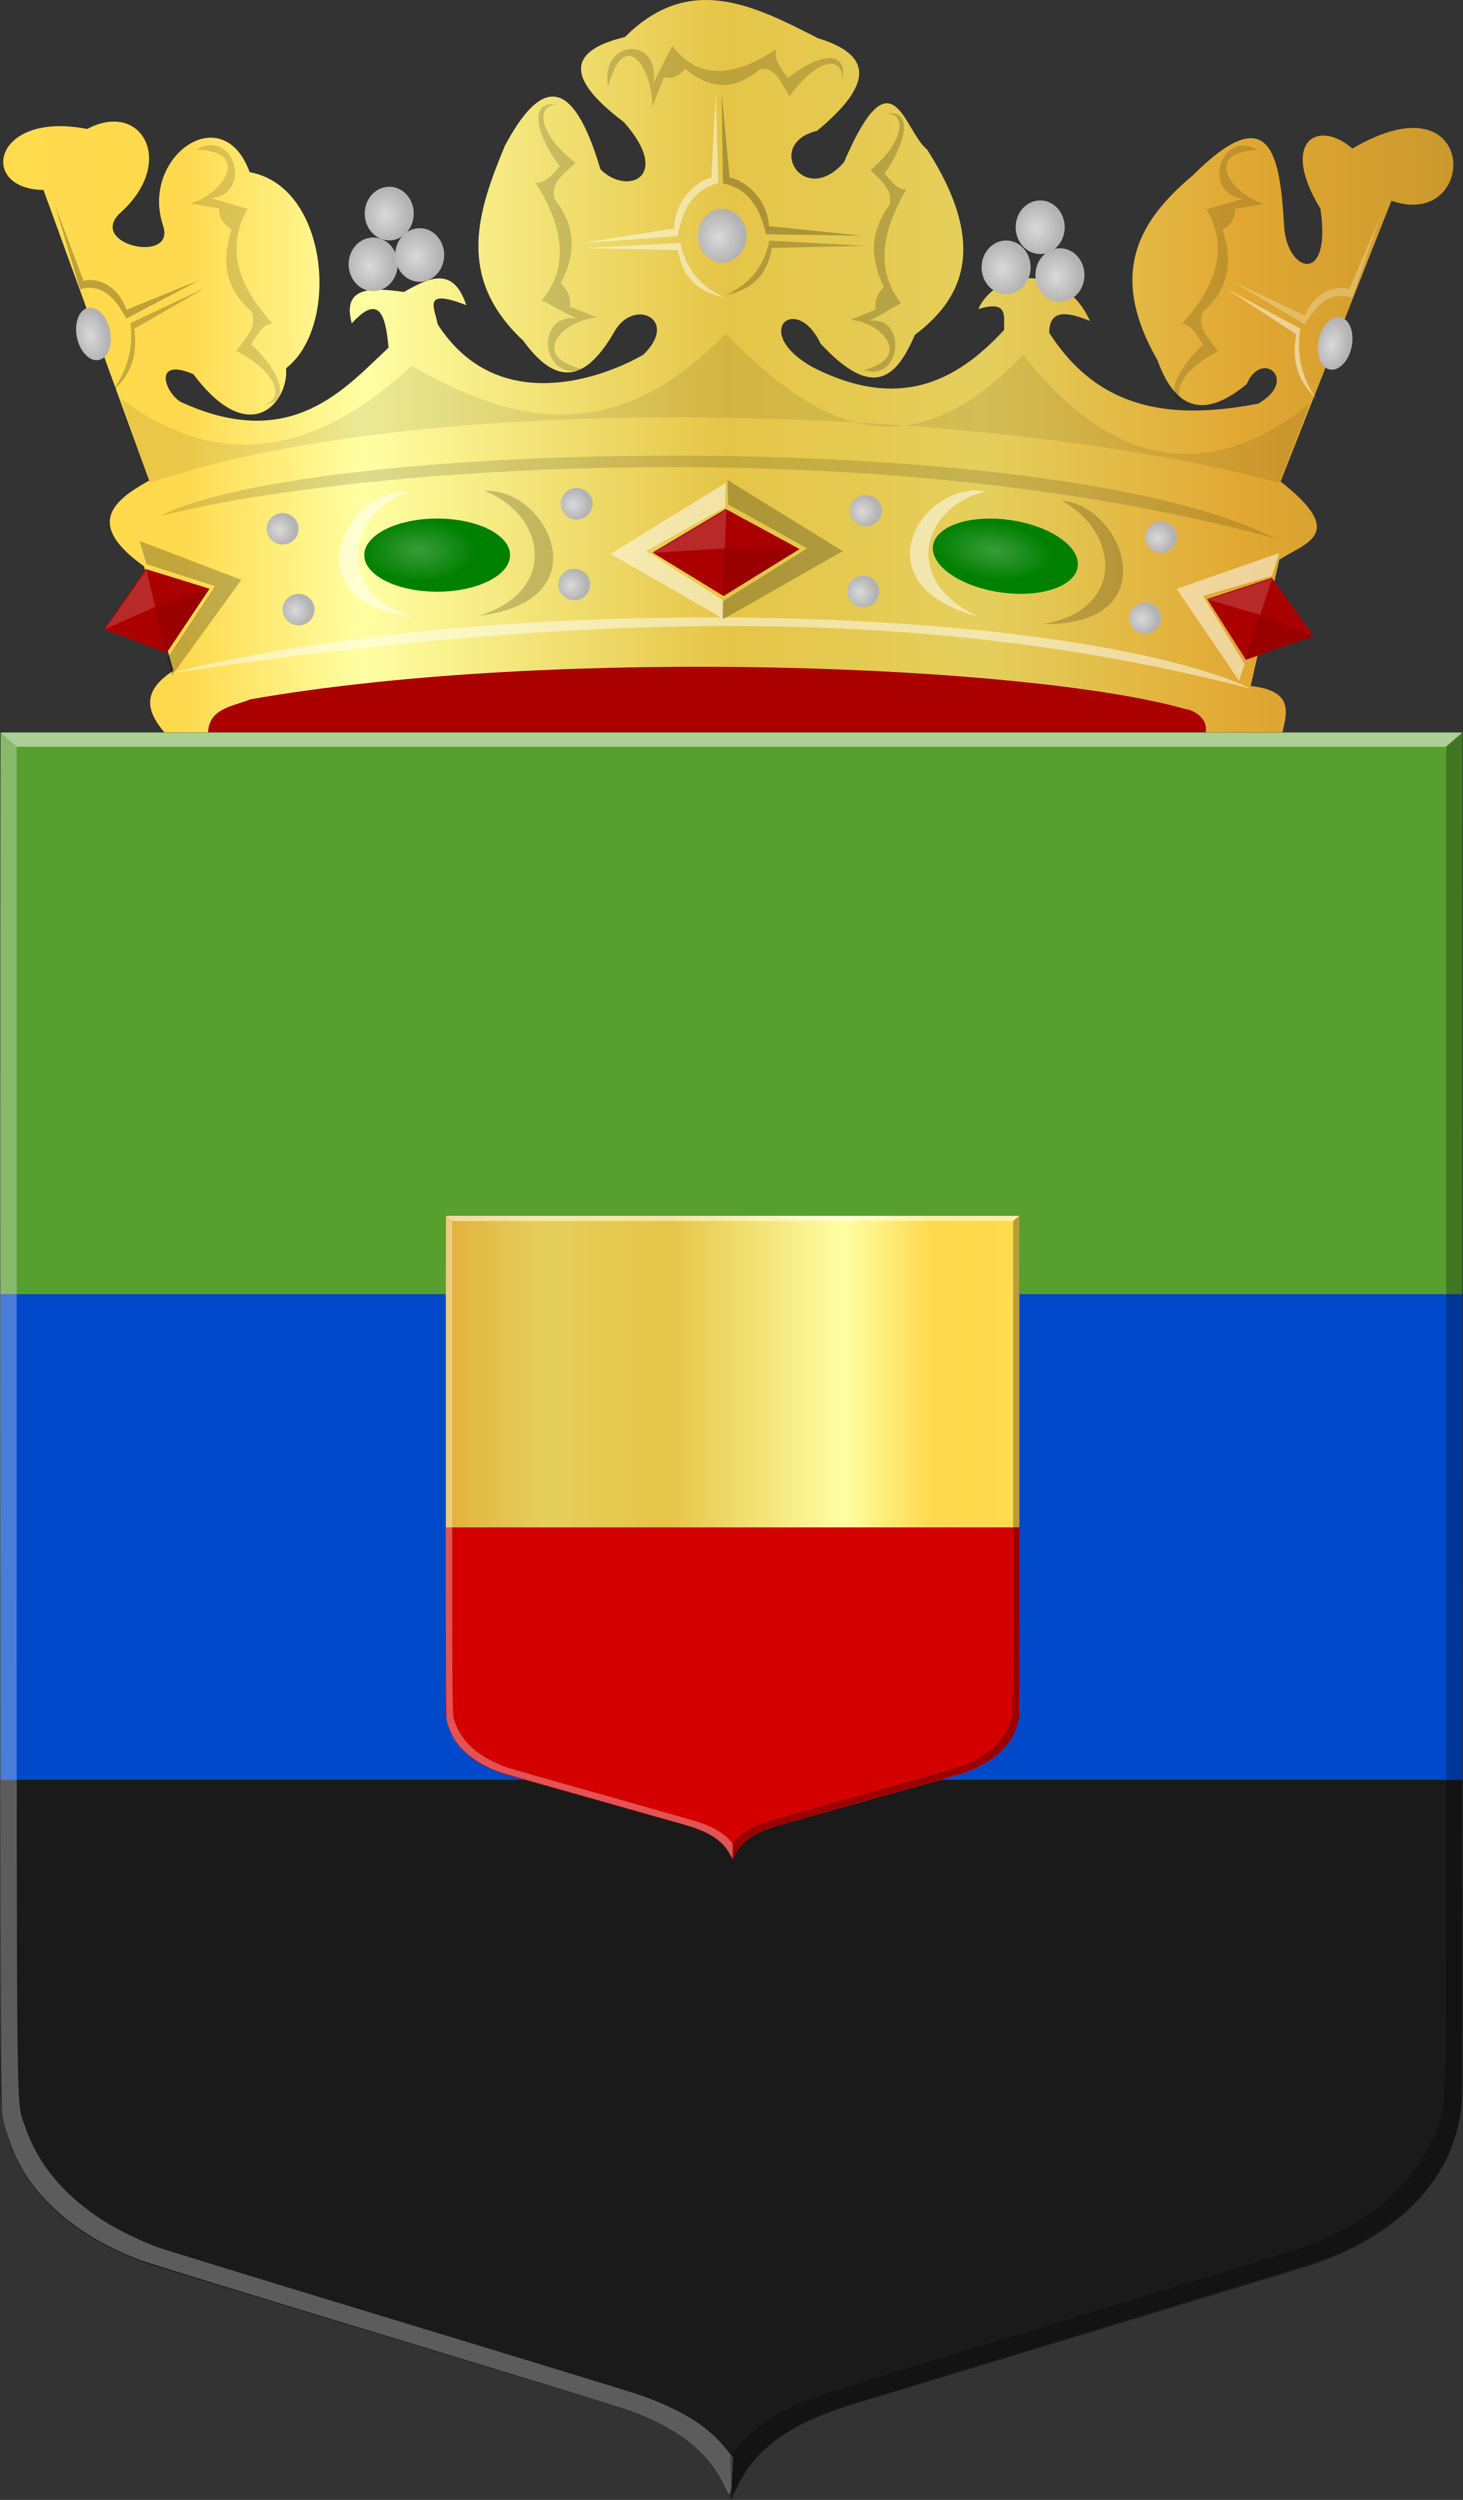 <?xml version="1.0" encoding="UTF-8" standalone="no"?>
<!-- Created with Inkscape (http://www.inkscape.org/) -->

<svg
   xmlns:dc="http://purl.org/dc/elements/1.1/"
   xmlns:cc="http://creativecommons.org/ns#"
   xmlns:rdf="http://www.w3.org/1999/02/22-rdf-syntax-ns#"
   xmlns:svg="http://www.w3.org/2000/svg"
   xmlns="http://www.w3.org/2000/svg"
   xmlns:xlink="http://www.w3.org/1999/xlink"
   xmlns:sodipodi="http://sodipodi.sourceforge.net/DTD/sodipodi-0.dtd"
   xmlns:inkscape="http://www.inkscape.org/namespaces/inkscape"
   width="436.923"
   height="746.413"
   id="svg6846"
   version="1.1"
   inkscape:version="0.48.4 r9939"
   sodipodi:docname="platte kroon.svg">
  <rect width="100%" height="100%" fill="#333333" stroke="none"/>
  <defs
     id="defs6848">
    <linearGradient
       inkscape:collect="always"
       id="linearGradient4961">
      <stop
         style="stop-color:#ffffff;stop-opacity:1;"
         offset="0"
         id="stop4963" />
      <stop
         style="stop-color:#ffffff;stop-opacity:0;"
         offset="1"
         id="stop4965" />
    </linearGradient>
    <linearGradient
       inkscape:collect="always"
       id="linearGradient4953">
      <stop
         style="stop-color:#ffffff;stop-opacity:1;"
         offset="0"
         id="stop4955" />
      <stop
         style="stop-color:#ffffff;stop-opacity:0;"
         offset="1"
         id="stop4957" />
    </linearGradient>
    <linearGradient
       inkscape:collect="always"
       id="linearGradient4945">
      <stop
         style="stop-color:#ffffff;stop-opacity:1;"
         offset="0"
         id="stop4947" />
      <stop
         style="stop-color:#ffffff;stop-opacity:0;"
         offset="1"
         id="stop4949" />
    </linearGradient>
    <linearGradient
       inkscape:collect="always"
       id="linearGradient4937">
      <stop
         style="stop-color:#ffffff;stop-opacity:1;"
         offset="0"
         id="stop4939" />
      <stop
         style="stop-color:#ffffff;stop-opacity:0;"
         offset="1"
         id="stop4941" />
    </linearGradient>
    <linearGradient
       inkscape:collect="always"
       id="linearGradient4929">
      <stop
         style="stop-color:#ffffff;stop-opacity:1;"
         offset="0"
         id="stop4931" />
      <stop
         style="stop-color:#ffffff;stop-opacity:0;"
         offset="1"
         id="stop4933" />
    </linearGradient>
    <linearGradient
       inkscape:collect="always"
       id="linearGradient4921">
      <stop
         style="stop-color:#ffffff;stop-opacity:1;"
         offset="0"
         id="stop4923" />
      <stop
         style="stop-color:#ffffff;stop-opacity:0;"
         offset="1"
         id="stop4925" />
    </linearGradient>
    <radialGradient
       inkscape:collect="always"
       xlink:href="#linearGradient23402-21-1-2-0-0-6-4-6"
       id="radialGradient23408-1-5-9-6-5-3-1-7"
       cx="-2521.012"
       cy="697.912"
       fx="-2521.012"
       fy="697.912"
       r="21.036"
       gradientTransform="matrix(1,0,0,0.441,-1.119,390.144)"
       gradientUnits="userSpaceOnUse" />
    <linearGradient
       inkscape:collect="always"
       id="linearGradient23402-21-1-2-0-0-6-4-6">
      <stop
         style="stop-color:#ffffff;stop-opacity:1;"
         offset="0"
         id="stop23404-0-8-8-2-3-4-9-4" />
      <stop
         style="stop-color:#ffffff;stop-opacity:0;"
         offset="1"
         id="stop23406-7-9-4-5-4-4-9-2" />
    </linearGradient>
    <radialGradient
       inkscape:collect="always"
       xlink:href="#linearGradient23402-2-2-7-7-1-9-3-9"
       id="radialGradient23408-3-6-2-1-0-1-0-1"
       cx="-2521.012"
       cy="697.912"
       fx="-2521.012"
       fy="697.912"
       r="21.036"
       gradientTransform="matrix(1,0,0,0.441,-1.203,390.009)"
       gradientUnits="userSpaceOnUse" />
    <linearGradient
       inkscape:collect="always"
       id="linearGradient23402-2-2-7-7-1-9-3-9">
      <stop
         style="stop-color:#ffffff;stop-opacity:1;"
         offset="0"
         id="stop23404-8-2-5-3-5-5-0-1" />
      <stop
         style="stop-color:#ffffff;stop-opacity:0;"
         offset="1"
         id="stop23406-3-5-8-0-3-5-3-6" />
    </linearGradient>
    <radialGradient
       inkscape:collect="always"
       xlink:href="#linearGradient22745-9-8-93-7-8-1-3-9-5-4-2"
       id="radialGradient22753-1-9-27-8-2-4-1-4-1-4-3"
       cx="-1439.846"
       cy="877.517"
       fx="-1439.846"
       fy="877.517"
       r="7.071"
       gradientTransform="matrix(1,0,0,0.963,-1.425,32.907)"
       gradientUnits="userSpaceOnUse" />
    <linearGradient
       inkscape:collect="always"
       id="linearGradient22745-9-8-93-7-8-1-3-9-5-4-2">
      <stop
         style="stop-color:#ffffff;stop-opacity:1;"
         offset="0"
         id="stop22747-0-8-63-6-0-0-3-0-2-1-6" />
      <stop
         style="stop-color:#ffffff;stop-opacity:0;"
         offset="1"
         id="stop22749-4-3-8-5-0-3-4-4-3-9-0" />
    </linearGradient>
    <radialGradient
       inkscape:collect="always"
       xlink:href="#linearGradient22745-9-8-7-2-8-4-1-9-4-5-4"
       id="radialGradient22753-1-9-15-1-6-3-8-4-2-5-5"
       cx="-1439.846"
       cy="877.517"
       fx="-1439.846"
       fy="877.517"
       r="7.071"
       gradientTransform="matrix(1,0,0,0.963,-1.425,32.907)"
       gradientUnits="userSpaceOnUse" />
    <linearGradient
       inkscape:collect="always"
       id="linearGradient22745-9-8-7-2-8-4-1-9-4-5-4">
      <stop
         style="stop-color:#ffffff;stop-opacity:1;"
         offset="0"
         id="stop22747-0-8-5-9-3-0-9-8-6-7-9" />
      <stop
         style="stop-color:#ffffff;stop-opacity:0;"
         offset="1"
         id="stop22749-4-3-79-5-0-6-8-5-6-4-6" />
    </linearGradient>
    <radialGradient
       inkscape:collect="always"
       xlink:href="#linearGradient22745-9-8-4-1-4-5-6-2-2-3-8"
       id="radialGradient22753-1-9-5-6-6-7-3-3-6-7-0"
       cx="-1439.846"
       cy="877.517"
       fx="-1439.846"
       fy="877.517"
       r="7.071"
       gradientTransform="matrix(1,0,0,0.963,-1.425,32.907)"
       gradientUnits="userSpaceOnUse" />
    <linearGradient
       inkscape:collect="always"
       id="linearGradient22745-9-8-4-1-4-5-6-2-2-3-8">
      <stop
         style="stop-color:#ffffff;stop-opacity:1;"
         offset="0"
         id="stop22747-0-8-3-5-3-5-2-3-9-4-2" />
      <stop
         style="stop-color:#ffffff;stop-opacity:0;"
         offset="1"
         id="stop22749-4-3-25-4-7-6-8-0-0-0-7" />
    </linearGradient>
    <radialGradient
       inkscape:collect="always"
       xlink:href="#linearGradient22745-9-8-5-3-5-9-9-7-9-8-0"
       id="radialGradient22753-1-9-2-1-0-0-3-1-4-8-4"
       cx="-1439.846"
       cy="877.517"
       fx="-1439.846"
       fy="877.517"
       r="7.071"
       gradientTransform="matrix(1,0,0,0.963,-1.425,32.907)"
       gradientUnits="userSpaceOnUse" />
    <linearGradient
       inkscape:collect="always"
       id="linearGradient22745-9-8-5-3-5-9-9-7-9-8-0">
      <stop
         style="stop-color:#ffffff;stop-opacity:1;"
         offset="0"
         id="stop22747-0-8-60-8-2-8-5-1-3-1-7" />
      <stop
         style="stop-color:#ffffff;stop-opacity:0;"
         offset="1"
         id="stop22749-4-3-72-5-0-3-1-9-1-5-6" />
    </linearGradient>
    <radialGradient
       inkscape:collect="always"
       xlink:href="#linearGradient22745-9-8-6-9-5-7-9-8-9-3-1"
       id="radialGradient22753-1-9-7-0-7-5-5-8-1-2-0"
       cx="-1439.846"
       cy="877.517"
       fx="-1439.846"
       fy="877.517"
       r="7.071"
       gradientTransform="matrix(1,0,0,0.963,-1.425,32.907)"
       gradientUnits="userSpaceOnUse" />
    <linearGradient
       inkscape:collect="always"
       id="linearGradient22745-9-8-6-9-5-7-9-8-9-3-1">
      <stop
         style="stop-color:#ffffff;stop-opacity:1;"
         offset="0"
         id="stop22747-0-8-17-2-6-9-8-3-9-2-2" />
      <stop
         style="stop-color:#ffffff;stop-opacity:0;"
         offset="1"
         id="stop22749-4-3-30-1-1-0-8-2-5-4-9" />
    </linearGradient>
    <radialGradient
       inkscape:collect="always"
       xlink:href="#linearGradient22745-9-8-9-3-1-8-5-3-5-6-8"
       id="radialGradient22753-1-9-3-3-8-4-3-9-5-6-3"
       cx="-1439.846"
       cy="877.517"
       fx="-1439.846"
       fy="877.517"
       r="7.071"
       gradientTransform="matrix(1,0,0,0.963,-1.425,32.907)"
       gradientUnits="userSpaceOnUse" />
    <linearGradient
       inkscape:collect="always"
       id="linearGradient22745-9-8-9-3-1-8-5-3-5-6-8">
      <stop
         style="stop-color:#ffffff;stop-opacity:1;"
         offset="0"
         id="stop22747-0-8-2-5-8-7-6-3-6-6-5" />
      <stop
         style="stop-color:#ffffff;stop-opacity:0;"
         offset="1"
         id="stop22749-4-3-7-2-5-4-9-2-0-2-1" />
    </linearGradient>
    <radialGradient
       inkscape:collect="always"
       xlink:href="#linearGradient22745-9-8-8-0-5-2-3-3-9-0-6"
       id="radialGradient22753-1-9-19-9-6-0-3-8-5-9-5"
       cx="-1439.846"
       cy="877.517"
       fx="-1439.846"
       fy="877.517"
       r="7.071"
       gradientTransform="matrix(1,0,0,0.963,-1.425,32.907)"
       gradientUnits="userSpaceOnUse" />
    <linearGradient
       inkscape:collect="always"
       id="linearGradient22745-9-8-8-0-5-2-3-3-9-0-6">
      <stop
         style="stop-color:#ffffff;stop-opacity:1;"
         offset="0"
         id="stop22747-0-8-1-4-9-3-3-4-4-4-6" />
      <stop
         style="stop-color:#ffffff;stop-opacity:0;"
         offset="1"
         id="stop22749-4-3-3-8-2-5-1-0-6-9-8" />
    </linearGradient>
    <radialGradient
       inkscape:collect="always"
       xlink:href="#linearGradient22745-9-8-3-7-5-1-7-0-4-1-9"
       id="radialGradient22753-1-9-1-5-6-4-9-2-3-3-8"
       cx="-1439.846"
       cy="877.517"
       fx="-1439.846"
       fy="877.517"
       r="7.071"
       gradientTransform="matrix(1,0,0,0.963,-1.425,32.907)"
       gradientUnits="userSpaceOnUse" />
    <linearGradient
       inkscape:collect="always"
       id="linearGradient22745-9-8-3-7-5-1-7-0-4-1-9">
      <stop
         style="stop-color:#ffffff;stop-opacity:1;"
         offset="0"
         id="stop22747-0-8-6-3-2-6-0-1-9-1-8" />
      <stop
         style="stop-color:#ffffff;stop-opacity:0;"
         offset="1"
         id="stop22749-4-3-2-3-3-6-9-2-0-9-7" />
    </linearGradient>
    <radialGradient
       inkscape:collect="always"
       xlink:href="#linearGradient22745-7-3-1-5-4-0-3-5-7"
       id="radialGradient22753-9-1-2-4-0-1-5-9-0"
       cx="-1439.846"
       cy="877.517"
       fx="-1439.846"
       fy="877.517"
       r="7.071"
       gradientTransform="matrix(1,0,0,0.963,1.305,33.166)"
       gradientUnits="userSpaceOnUse" />
    <linearGradient
       inkscape:collect="always"
       id="linearGradient22745-7-3-1-5-4-0-3-5-7">
      <stop
         style="stop-color:#ffffff;stop-opacity:1;"
         offset="0"
         id="stop22747-09-5-2-2-2-7-9-5-9" />
      <stop
         style="stop-color:#ffffff;stop-opacity:0;"
         offset="1"
         id="stop22749-3-6-2-9-1-6-1-5-1" />
    </linearGradient>
    <radialGradient
       inkscape:collect="always"
       xlink:href="#linearGradient22745-7-8-2-1-8-8-0-8"
       id="radialGradient22753-9-8-1-6-6-2-6-5"
       cx="-1439.846"
       cy="877.517"
       fx="-1439.846"
       fy="877.517"
       r="7.071"
       gradientTransform="matrix(1,0,0,0.963,-1.305,32.648)"
       gradientUnits="userSpaceOnUse" />
    <linearGradient
       inkscape:collect="always"
       id="linearGradient22745-7-8-2-1-8-8-0-8">
      <stop
         style="stop-color:#ffffff;stop-opacity:1;"
         offset="0"
         id="stop22747-09-8-4-1-0-8-5-6" />
      <stop
         style="stop-color:#ffffff;stop-opacity:0;"
         offset="1"
         id="stop22749-3-7-9-9-5-1-9-3" />
    </linearGradient>
    <radialGradient
       inkscape:collect="always"
       xlink:href="#linearGradient22745-9-0-3-4-8-6-6-4"
       id="radialGradient22753-1-4-9-4-8-8-4-9"
       cx="-1439.846"
       cy="877.517"
       fx="-1439.846"
       fy="877.517"
       r="7.071"
       gradientTransform="matrix(1,0,0,0.963,-0.929,32.907)"
       gradientUnits="userSpaceOnUse" />
    <linearGradient
       inkscape:collect="always"
       id="linearGradient22745-9-0-3-4-8-6-6-4">
      <stop
         style="stop-color:#ffffff;stop-opacity:1;"
         offset="0"
         id="stop22747-0-0-7-9-9-0-3-5" />
      <stop
         style="stop-color:#ffffff;stop-opacity:0;"
         offset="1"
         id="stop22749-4-5-6-0-5-2-4-3" />
    </linearGradient>
    <linearGradient
       inkscape:collect="always"
       xlink:href="#linearGradient4053-4-9-3-1-7-2-4-5-0-9-8-0-3-9-0-2-8"
       id="linearGradient22622-9-5-5-7-4-9-8"
       x1="-1495.291"
       y1="660.967"
       x2="-1076.81"
       y2="660.967"
       gradientUnits="userSpaceOnUse"
       gradientTransform="matrix(-1.035,0,0,1.177,-997.583,-558.694)" />
    <linearGradient
       id="linearGradient4053-4-9-3-1-7-2-4-5-0-9-8-0-3-9-0-2-8">
      <stop
         id="stop4055-9-5-8-3-0-0-0-1-9-5-7-1-2-0-5-3-1"
         offset="0"
         style="stop-color:#cc992d;stop-opacity:1;" />
      <stop
         id="stop4057-8-8-5-6-8-8-0-0-4-3-8-3-2-2-3-9-5"
         offset="0.143"
         style="stop-color:#e1a832;stop-opacity:1;" />
      <stop
         style="stop-color:#e5cf5c;stop-opacity:1;"
         offset="0.321"
         id="stop4059-2-9-9-4-1-7-5-3-4-0-9-2-20-2-9-4-8" />
      <stop
         id="stop4061-4-6-3-5-8-8-9-9-3-9-7-6-0-1-1-85-6"
         offset="0.5"
         style="stop-color:#e5c547;stop-opacity:1;" />
      <stop
         style="stop-color:#ffffa3;stop-opacity:1;"
         offset="0.75"
         id="stop4063-5-2-0-7-2-3-7-9-5-5-9-7-0-2-5-2-1-1" />
      <stop
         id="stop4065-2-5-2-2-0-3-5-8-8-5-1-5-3-4-8-32-2"
         offset="0.875"
         style="stop-color:#ffd94d;stop-opacity:1;" />
      <stop
         style="stop-color:#ffdb4e;stop-opacity:1;"
         offset="1"
         id="stop4067-9-7-5-0-3-0-3-9-4-1-6-7-1-4-8-8-4" />
    </linearGradient>
    <linearGradient
       y2="-5281.633"
       x2="-7256"
       y1="-5281.633"
       x1="-10821"
       gradientTransform="matrix(-0.012,0,0,0.013,70.19,528.342)"
       gradientUnits="userSpaceOnUse"
       id="linearGradient5167-0-6-8"
       xlink:href="#linearGradient4216-1-4-1"
       inkscape:collect="always" />
    <linearGradient
       id="linearGradient4216-1-4-1">
      <stop
         style="stop-color:#cc992d;stop-opacity:1;"
         offset="0"
         id="stop4218-6-6-5" />
      <stop
         style="stop-color:#e1a832;stop-opacity:1;"
         offset="0.143"
         id="stop4220-0-8-2" />
      <stop
         id="stop4222-9-9-3"
         offset="0.321"
         style="stop-color:#e5cf5c;stop-opacity:1;" />
      <stop
         style="stop-color:#e5c547;stop-opacity:1;"
         offset="0.5"
         id="stop4224-5-8-2" />
      <stop
         id="stop4226-8-3-4"
         offset="0.75"
         style="stop-color:#ffffa3;stop-opacity:1;" />
      <stop
         style="stop-color:#ffd94d;stop-opacity:1;"
         offset="0.875"
         id="stop4228-9-5-6" />
      <stop
         id="stop4230-0-5-6"
         offset="1"
         style="stop-color:#ffdb4e;stop-opacity:1;" />
    </linearGradient>
    <linearGradient
       y2="-5281.633"
       x2="-7256"
       y1="-5281.633"
       x1="-10821"
       gradientTransform="matrix(-0.012,0,0,0.013,70.19,438.159)"
       gradientUnits="userSpaceOnUse"
       id="linearGradient5167-1-6"
       xlink:href="#linearGradient4216-0-5-2"
       inkscape:collect="always" />
    <linearGradient
       id="linearGradient4216-0-5-2">
      <stop
         style="stop-color:#cc992d;stop-opacity:1;"
         offset="0"
         id="stop4218-5-5-9" />
      <stop
         style="stop-color:#e1a832;stop-opacity:1;"
         offset="0.143"
         id="stop4220-5-8-0" />
      <stop
         id="stop4222-2-4-4"
         offset="0.321"
         style="stop-color:#e5cf5c;stop-opacity:1;" />
      <stop
         style="stop-color:#e5c547;stop-opacity:1;"
         offset="0.5"
         id="stop4224-7-0-9" />
      <stop
         id="stop4226-6-5-3"
         offset="0.75"
         style="stop-color:#ffffa3;stop-opacity:1;" />
      <stop
         style="stop-color:#ffd94d;stop-opacity:1;"
         offset="0.875"
         id="stop4228-7-4-1" />
      <stop
         id="stop4230-8-7-1"
         offset="1"
         style="stop-color:#ffdb4e;stop-opacity:1;" />
    </linearGradient>
    <linearGradient
       y2="-2598.687"
       x2="886.716"
       y1="-2598.687"
       x1="-1390.784"
       gradientTransform="matrix(-0.176,0,0,0.186,-2034.526,-8586.648)"
       gradientUnits="userSpaceOnUse"
       id="linearGradient5591"
       xlink:href="#linearGradient4070-8-1-2-8-5-4-6-0-8-1-9"
       inkscape:collect="always" />
    <linearGradient
       id="linearGradient4070-8-1-2-8-5-4-6-0-8-1-9">
      <stop
         style="stop-color:#a3a3a3;stop-opacity:1;"
         offset="0"
         id="stop4072-1-4-9-8-8-0-4-6-2-4-5" />
      <stop
         style="stop-color:#b0b0b0;stop-opacity:1;"
         offset="0.143"
         id="stop4074-8-0-3-9-6-6-5-1-9-9-5" />
      <stop
         id="stop4076-6-7-8-8-3-7-2-38-1-9-5"
         offset="0.321"
         style="stop-color:#d1d1d1;stop-opacity:1;" />
      <stop
         style="stop-color:#bdbdbd;stop-opacity:1;"
         offset="0.5"
         id="stop4078-0-9-5-7-9-5-9-9-3-0-6" />
      <stop
         id="stop4080-2-5-1-0-4-5-1-3-5-3-0"
         offset="0.75"
         style="stop-color:#e5e5e5;stop-opacity:1;" />
      <stop
         style="stop-color:#cccccc;stop-opacity:1;"
         offset="0.875"
         id="stop4082-4-3-5-7-5-6-2-44-9-0-5" />
      <stop
         id="stop4084-9-8-6-9-3-0-4-60-8-3-9"
         offset="1"
         style="stop-color:#cccccc;stop-opacity:1;" />
    </linearGradient>
    <linearGradient
       y2="-2598.687"
       x2="886.716"
       y1="-2598.687"
       x1="-1390.784"
       gradientTransform="matrix(-0.176,0,0,0.186,290.966,1049.359)"
       gradientUnits="userSpaceOnUse"
       id="linearGradient6844"
       xlink:href="#linearGradient4070-8-1-2-8-5-4-6-0-8-1-9"
       inkscape:collect="always" />
    <radialGradient
       inkscape:collect="always"
       xlink:href="#linearGradient4921"
       id="radialGradient4927"
       cx="-1439.846"
       cy="877.517"
       fx="-1439.846"
       fy="877.517"
       r="7.071"
       gradientTransform="matrix(1,0,0,0.963,-0.929,32.907)"
       gradientUnits="userSpaceOnUse" />
    <radialGradient
       inkscape:collect="always"
       xlink:href="#linearGradient4929"
       id="radialGradient4935"
       cx="-1439.846"
       cy="877.517"
       fx="-1439.846"
       fy="877.517"
       r="7.071"
       gradientTransform="matrix(1,0,0,0.963,-0.929,32.907)"
       gradientUnits="userSpaceOnUse" />
    <radialGradient
       inkscape:collect="always"
       xlink:href="#linearGradient4937"
       id="radialGradient4943"
       cx="-1439.846"
       cy="877.517"
       fx="-1439.846"
       fy="877.517"
       r="7.071"
       gradientTransform="matrix(1,0,0,0.963,-0.929,32.907)"
       gradientUnits="userSpaceOnUse" />
    <radialGradient
       inkscape:collect="always"
       xlink:href="#linearGradient4945"
       id="radialGradient4951"
       cx="-1439.846"
       cy="877.517"
       fx="-1439.846"
       fy="877.517"
       r="7.071"
       gradientTransform="matrix(1,0,0,0.963,-0.929,32.907)"
       gradientUnits="userSpaceOnUse" />
    <radialGradient
       inkscape:collect="always"
       xlink:href="#linearGradient4953"
       id="radialGradient4959"
       cx="-1439.846"
       cy="877.517"
       fx="-1439.846"
       fy="877.517"
       r="7.071"
       gradientTransform="matrix(1,0,0,0.963,-0.929,32.907)"
       gradientUnits="userSpaceOnUse" />
    <radialGradient
       inkscape:collect="always"
       xlink:href="#linearGradient4961"
       id="radialGradient4967"
       cx="-1439.846"
       cy="877.517"
       fx="-1439.846"
       fy="877.517"
       r="7.071"
       gradientTransform="matrix(1,0,0,0.963,-0.929,32.907)"
       gradientUnits="userSpaceOnUse" />
    <linearGradient
       inkscape:collect="always"
       xlink:href="#linearGradient4216-0-5-2"
       id="linearGradient4975"
       x1="211.379"
       y1="519.189"
       x2="421.24"
       y2="519.189"
       gradientUnits="userSpaceOnUse" />
  </defs>
  <sodipodi:namedview
     id="base"
     pagecolor="#ffffff"
     bordercolor="#666666"
     borderopacity="1.0"
     inkscape:pageopacity="0.0"
     inkscape:pageshadow="2"
     inkscape:zoom="0.35"
     inkscape:cx="206.32999"
     inkscape:cy="222.6341"
     inkscape:document-units="px"
     inkscape:current-layer="layer1"
     showgrid="false"
     fit-margin-top="0"
     fit-margin-left="0"
     fit-margin-right="0"
     fit-margin-bottom="0"
     inkscape:window-width="1600"
     inkscape:window-height="837"
     inkscape:window-x="-8"
     inkscape:window-y="-8"
     inkscape:window-maximized="1" />
  <g
     inkscape:label="Laag 1"
     inkscape:groupmode="layer"
     id="layer1"
     transform="translate(-116.786,-109.661)">
    <path
       style="fill:#aa0000;stroke:none"
       d="m 174.012,328.457 310.464,0 c 33.329,-24.863 -330.259,-30.703 -310.464,0 z"
       id="path22472-1-6-1-1"
       inkscape:connector-curvature="0"
       sodipodi:nodetypes="ccc" />
    <path
       style="fill:url(#linearGradient22622-9-5-5-7-4-9-8);fill-opacity:1;stroke:none"
       d="m 129.771,166.368 31.564,86.781 c -11.25,6.207 -18.892,13.194 -1.552,25.593 l 8.796,31.182 c -9.775,6.178 -7.883,12.355 -2.587,18.533 l 12.936,0 c 0.217,-7.323 7.284,-7.83 12.678,-10.002 91.849,-16.035 233.294,-10.215 279.288,2.942 1.211,-0.024 6.892,2.13 5.95,7.06 l 22.897,0 c 1.512,-6.247 3.302,-12.589 -9.444,-13.973 l 8.538,-37.654 c 7.213,-4.977 20.967,-7.35 0.388,-23.387 l 33.116,-83.839 c 26.077,9.107 26.615,-38.106 -11.642,-15.591 -10.635,-9.089 -21.685,-1.832 -9.573,17.945 3.483,23.498 -10.388,18.962 -10.866,4.707 -1.258,-20.322 -3.88,-37.946 -27.166,-14.709 -15.737,13.232 -25.795,28.886 -10.608,55.304 5.602,15.554 14.706,17.016 26.648,7.06 4.388,-10.515 15.761,-1.173 3.363,5.883 -24.541,4.632 -47.013,2.824 -62.351,-21.18 -0.029,-7.143 5.42,-6.281 12.16,-3.53 -7.957,-17.508 -28.019,-15.37 -33.375,-3.53 9.287,-2.899 7.504,2.394 7.761,6.178 -14.418,15.658 -31.606,24.192 -57.177,11.178 -18.771,-10.525 -4.967,-22.468 2.329,-7.06 16.317,17.584 22.953,9.32 28.2,-2.647 15.637,-11.679 21.046,-28.147 3.622,-55.304 -6.971,-5.54 -10.278,-30.175 -24.837,3.824 -12.062,13.713 -23.926,-5.575 -8.02,-9.413 14.319,-11.915 18.924,-21.988 0.259,-27.652 -19.21,-9.85 -38.42,-19.61 -57.63,-0.356 -15.854,3.808 -18.953,11.387 -0.366,25.377 14.612,16.42 1.083,22.127 -6.952,14.145 -8.741,-29.566 -18.422,-25.99 -28.539,-7.073 -8.168,19.685 -14.771,39.328 5.488,58.243 10.977,15.149 19.534,10.485 27.076,-2.496 5.765,-10.582 19.703,-3.95 8.781,6.656 -12.392,7.124 -43.76,18.536 -61.468,-9.152 -0.531,-4.155 -5.179,-11.075 8.598,-5.616 -3.986,-11.987 -11.303,-8.062 -18.66,-3.952 -9.954,-1.448 -18.512,-1.558 -15.55,9.361 8.33,-9.161 10.135,-2.137 10.976,7.28 -12.822,11.856 -28.888,31.546 -62.173,16.133 -5.033,-3.306 -7.885,-13.275 3.881,-8.237 17.13,22.849 28.585,7.947 27.683,-1.765 16.237,-12.548 12.691,-54.361 -10.866,-58.54 -8.154,-22.334 -32.704,-4.349 -25.872,15.885 3.98,11.787 -23.009,5.662 -12.677,-3.824 16.706,-15.021 6.331,-33.627 -9.984,-24.967 -28.338,-5.531 -32.595,18.045 -13.042,18.201 z"
       id="path22474-1-0-8-6"
       inkscape:connector-curvature="0"
       sodipodi:nodetypes="ccccccccccccccccccccccccccccccccccccccccccccccccsccc" />
    <path
       style="fill:#000000;fill-opacity:0.085;stroke:none"
       d="m 152.692,228.46 c 29.539,22.421 58.517,16.799 87.081,-9.569 29.711,16.999 60.092,25.044 93.666,-9.569 25.995,26.096 53.283,43.666 88.91,6.241 14.92,18.903 44.537,47.517 85.617,14.561 l -9.147,23.713 c -84.077,-22.902 -251.882,-29.15 -337.346,0 z"
       id="path22476-2-7-6-4"
       inkscape:connector-curvature="0"
       sodipodi:nodetypes="cccccccc" />
    <path
       style="fill:#000000;fill-opacity:0.137;stroke:none"
       d="m 164.401,263.822 c 45.729,-23.407 267.176,-27.083 333.322,6.656 -121.315,-33.349 -277.27,-21.186 -333.322,-6.656 z"
       id="path22478-3-2-0-6"
       inkscape:connector-curvature="0"
       sodipodi:nodetypes="ccc" />
    <path
       style="fill:#ffffff;fill-opacity:0.495;stroke:none"
       d="m 166.962,310.832 c 156.614,-23.869 249.54,-14.514 323.809,4.576 -52.881,-24.44 -219.594,-30.577 -323.809,-4.576 z"
       id="path22480-3-0-2-7"
       inkscape:connector-curvature="0"
       sodipodi:nodetypes="ccc" />
    <path
       style="fill:#ffffff;fill-opacity:0.495;stroke:none"
       d="m 330.538,137.245 -1.294,25.593 c -1.165,-0.456 -10.802,4.238 -11.125,15.003 l -27.683,4.412 28.718,-2.059 c 1.371,-7.837 4.603,-13.91 12.16,-15.885 z"
       id="path22482-9-9-4-7"
       inkscape:connector-curvature="0"
       sodipodi:nodetypes="ccccccc" />
    <path
       style="opacity:0.528;fill:#000000;fill-opacity:0.495;stroke:none"
       d="m 332.295,137.354 2.41,25.488 c 1.144,-0.521 10.974,3.623 11.767,14.356 l 27.842,2.843 -28.772,-0.434 c -1.712,-7.75 -5.205,-13.633 -12.839,-15.179 z"
       id="path22482-1-7-5-9-9"
       inkscape:connector-curvature="0"
       sodipodi:nodetypes="ccccccc" />
    <path
       style="fill:#ffffff;fill-opacity:0.495;stroke:none"
       d="m 291.363,183.738 28.63,-1.56 c 1.763,8.745 6.793,13.385 13.172,16.329 -6.513,-1.511 -12.217,-4.401 -13.903,-14.145 z"
       id="path22502-23-4-0-6"
       inkscape:connector-curvature="0"
       sodipodi:nodetypes="ccccc" />
    <path
       style="fill:#000000;fill-opacity:0.226;stroke:none"
       d="m 375.196,183.061 -28.63,-1.56 c -1.763,8.745 -6.793,13.385 -13.172,16.329 6.513,-1.511 12.217,-4.401 13.903,-14.145 z"
       id="path22502-2-3-3-2-4"
       inkscape:connector-curvature="0"
       sodipodi:nodetypes="ccccc" />
    <path
       style="fill:#000000;fill-opacity:0.165;stroke:none"
       d="m 283.321,140.922 c -6.444,-0.22 -6.207,8.351 5.304,17.356 -2.884,3.092 -7.296,5.315 -6.339,10.59 7.17,9.156 6.098,17.461 1.94,25.446 2.049,1.827 3.136,4.056 2.716,6.913 l 8.279,3.236 c -10.183,0.645 -20.868,11.57 -4.269,15.444 -12.561,4.101 -14.644,-16.735 -2.07,-15.15 l -10.349,-5.442 c 7.54,-8.883 7.548,-20.388 -1.811,-35.154 2.637,0.403 4.945,-2.187 7.244,-4.854 -6.153,-7.931 -10.35,-19.897 -0.647,-18.386 z"
       id="path22522-0-2-2-1"
       inkscape:connector-curvature="0"
       sodipodi:nodetypes="cccccccccccc" />
    <path
       style="fill:#000000;fill-opacity:0.198;stroke:none"
       d="m 381.565,143.622 c 5.807,-0.213 5.593,8.09 -4.779,16.812 2.599,2.995 6.574,5.148 5.712,10.258 -6.462,8.869 -5.495,16.913 -1.748,24.648 -1.847,1.77 -2.826,3.929 -2.448,6.697 l -7.46,3.134 c 9.176,0.625 18.805,11.207 3.847,14.96 11.319,3.973 13.196,-16.21 1.865,-14.675 l 9.325,-5.272 c -6.794,-8.605 -6.801,-19.749 1.632,-34.052 -2.377,0.391 -4.456,-2.119 -6.528,-4.702 5.544,-7.682 9.327,-19.273 0.583,-17.809 z"
       id="path22522-4-4-5-1-9"
       inkscape:connector-curvature="0"
       sodipodi:nodetypes="cccccccccccc" />
    <path
       style="fill:#000000;fill-opacity:0.179;stroke:none"
       d="m 368.266,133.9 c 0.762,-7.279 -6.768,-7.767 -15.673,4.475 -2.454,-3.539 -4.012,-8.732 -8.718,-8.114 -8.655,7.313 -15.835,5.365 -22.463,-0.049 -1.782,2.16 -3.83,3.194 -6.296,2.466 l -3.566,9.091 c 0.334,-11.59 -8.293,-24.656 -13.153,-6.198 -2.484,-14.589 15.954,-15.108 13.455,-1.007 l 5.681,-11.24 c 7.117,9.323 17.195,10.348 30.956,1.052 -0.586,2.951 1.48,5.794 3.612,8.633 7.491,-6.268 18.344,-9.966 16.164,0.89 z"
       id="path22522-9-8-6-5-2"
       inkscape:connector-curvature="0"
       sodipodi:nodetypes="cccccccccccc" />
    <path
       style="fill:#000000;fill-opacity:0.146;stroke:none"
       d="m 195.374,230.45 c 6.372,-1.114 4.771,-9.494 -7.986,-15.974 2.343,-3.635 6.327,-6.732 4.543,-11.722 -8.513,-7.525 -8.784,-15.912 -5.97,-24.623 -2.307,-1.374 -3.732,-3.341 -3.775,-6.238 l -8.658,-1.474 c 9.911,-2.735 18.675,-15.684 1.733,-16.068 11.697,-6.625 17.072,13.435 4.453,14.471 l 11.046,3.216 c -5.997,10.291 -4.168,21.607 7.392,34.196 -2.658,0.147 -4.514,3.171 -6.349,6.268 7.316,6.529 13.354,17.43 3.571,17.947 z"
       id="path22522-93-4-0-4-6"
       inkscape:connector-curvature="0"
       sodipodi:nodetypes="cccccccccccc" />
    <path
       style="fill:#000000;fill-opacity:0.146;stroke:none"
       d="m 472.518,230.569 c -6.372,-1.114 -4.771,-9.493 7.986,-15.973 -2.342,-3.636 -6.327,-6.732 -4.543,-11.723 8.513,-7.524 8.783,-15.912 5.97,-24.623 2.307,-1.374 3.732,-3.342 3.775,-6.238 l 8.658,-1.474 c -9.911,-2.735 -18.675,-15.684 -1.733,-16.068 -11.698,-6.625 -17.072,13.435 -4.453,14.471 l -11.046,3.216 c 5.997,10.292 4.168,21.607 -7.392,34.196 2.658,0.147 4.513,3.171 6.349,6.268 -7.316,6.529 -13.354,17.43 -3.571,17.947 z"
       id="path22522-93-7-3-8-4-3"
       inkscape:connector-curvature="0"
       sodipodi:nodetypes="cccccccccccc" />
    <path
       style="opacity:0.528;fill:#000000;fill-opacity:0.495;stroke:none"
       d="m 133.238,170.98 8.562,22.714 c 0.735,-0.961 9.321,-1.198 12.758,8.459 l 21.974,-8.947 -22.048,11.576 c -3.349,-6.499 -7.565,-10.518 -13.792,-8.778 z"
       id="path22482-1-6-9-8-4-1"
       inkscape:connector-curvature="0"
       sodipodi:nodetypes="ccccccc" />
    <path
       style="fill:#000000;fill-opacity:0.226;stroke:none"
       d="m 178.001,195.649 -22.236,10.47 c 0.963,8.871 -1.647,15.284 -5.733,20.679 4.566,-4.118 8.152,-9.183 6.867,-18.952 z"
       id="path22502-2-5-2-1-2-5"
       inkscape:connector-curvature="0"
       sodipodi:nodetypes="ccccc" />
    <path
       style="opacity:0.528;fill:#ffffff;fill-opacity:0.491;stroke:none"
       d="m 529.18,173.998 -9.559,22.194 c -0.691,-1.002 -9.256,-1.732 -13.117,7.716 l -21.549,-10.197 21.506,12.827 c 3.633,-6.299 8.022,-10.071 14.164,-7.976 z"
       id="path22482-1-6-8-4-5-5-9"
       inkscape:connector-curvature="0"
       sodipodi:nodetypes="ccccccc" />
    <path
       style="fill:#ffffff;fill-opacity:0.491;stroke:none"
       d="m 483.379,196.066 21.743,11.732 c -1.355,8.805 0.966,15.358 4.808,20.982 -4.378,-4.375 -7.734,-9.639 -6.017,-19.321 z"
       id="path22502-2-5-7-9-7-0-7"
       inkscape:connector-curvature="0"
       sodipodi:nodetypes="ccccc" />
    <path
       style="fill:#ffffff;fill-opacity:0.5;stroke:none"
       d="m 333.531,253.837 -34.393,21.217 33.478,19.241 0.275,-5.304 -23.142,-14.769 23.6,-13.104 z"
       id="path22624-6-0-5-4-0"
       inkscape:connector-curvature="0"
       sodipodi:nodetypes="ccccccc" />
    <path
       style="fill:#000000;fill-opacity:0.241;stroke:none"
       d="m 334.08,253.005 34.393,21.217 -35.857,20.385 0,-5.408 25.246,-15.809 -23.6,-13.105 z"
       id="path22624-1-5-5-7-2-2"
       inkscape:connector-curvature="0" />
    <path
       style="fill:#aa0000;stroke:none"
       d="m 311.67,274.638 21.862,-13.001 22.044,11.961 -22.685,14.041 z"
       id="path22644-0-7-9-1-6"
       inkscape:connector-curvature="0" />
    <path
       style="fill:#000000;fill-opacity:0.102;stroke:none"
       d="m 332.8,287.431 0.183,-14.145 22.41,0.416 z"
       id="path22646-1-4-2-2-1"
       inkscape:connector-curvature="0" />
    <path
       style="fill:#ffffff;fill-opacity:0.162;stroke:none"
       d="m 311.761,274.742 c 0.457,0 21.953,-12.897 21.953,-12.897 l -0.458,11.545 z"
       id="path22648-3-7-3-7-7"
       inkscape:connector-curvature="0" />
    <path
       style="fill:#000000;fill-opacity:0.241;stroke:none"
       d="m 158.501,271.178 30.37,11.606 -20.706,28.538 -1.394,-5.171 14.203,-21.485 -20.464,-6.574 z"
       id="path22624-1-6-6-7-7-6"
       inkscape:connector-curvature="0" />
    <path
       style="fill:#aa0000;stroke:none"
       d="m 147.852,297.516 12.477,-17.947 19.043,5.872 -12.805,19.149 z"
       id="path22644-05-6-2-9-2"
       inkscape:connector-curvature="0" />
    <path
       style="fill:#000000;fill-opacity:0.102;stroke:none"
       d="m 166.448,304.415 -3.514,-13.57 16.332,-5.258 z"
       id="path22646-7-3-7-5-5"
       inkscape:connector-curvature="0" />
    <path
       style="fill:#ffffff;fill-opacity:0.162;stroke:none"
       d="m 147.945,297.593 c 0.331,-0.115 12.57,-17.87 12.57,-17.87 l 2.645,11.153 z"
       id="path22648-4-0-9-5-3"
       inkscape:connector-curvature="0" />
    <path
       style="fill:#ffffff;fill-opacity:0.5;stroke:none"
       d="m 498.818,274.801 -30.634,10.67 18.634,27.426 1.684,-4.952 -12.469,-20.351 20.613,-5.943 z"
       id="path22624-2-9-3-4-4"
       inkscape:connector-curvature="0"
       sodipodi:nodetypes="ccccccc" />
    <path
       style="fill:#aa0000;stroke:none"
       d="m 477.295,288.516 19.336,-6.322 12.469,17.388 -20.219,7.081 z"
       id="path22644-05-9-0-6-0-0"
       inkscape:connector-curvature="0" />
    <path
       style="fill:#000000;fill-opacity:0.102;stroke:none"
       d="m 488.874,306.441 4.097,-13.356 15.969,6.546 z"
       id="path22646-7-0-8-3-3-7"
       inkscape:connector-curvature="0" />
    <path
       style="fill:#ffffff;fill-opacity:0.162;stroke:none"
       d="m 477.331,288.639 c 0.328,0.126 19.372,-6.198 19.372,-6.198 l -3.565,10.817 z"
       id="path22648-4-6-0-8-4-5"
       inkscape:connector-curvature="0" />
    <path
       transform="matrix(1.035,0,0,1.177,1822.735,-852.791)"
       sodipodi:type="arc"
       style="fill:#b3b3b3;fill-opacity:1;stroke:none"
       id="path22725-2-1-1-1-5"
       sodipodi:cx="-1439.8462"
       sodipodi:cy="877.51678"
       sodipodi:rx="7.0710678"
       sodipodi:ry="6.805903"
       d="m -1432.775,877.517 c 0,3.759 -3.166,6.806 -7.071,6.806 -3.905,0 -7.071,-3.047 -7.071,-6.806 0,-3.759 3.166,-6.806 7.071,-6.806 3.905,0 7.071,3.047 7.071,6.806 z" />
    <path
       transform="matrix(1.035,0,0,1.177,1822.64,-852.852)"
       sodipodi:type="arc"
       style="opacity:0.512;fill:url(#radialGradient22753-1-4-9-4-8-8-4-9);fill-opacity:1;stroke:none"
       id="path22725-1-1-5-0-2-3"
       sodipodi:cx="-1439.8462"
       sodipodi:cy="877.51678"
       sodipodi:rx="7.0710678"
       sodipodi:ry="6.805903"
       d="m -1432.775,877.517 c 0,3.759 -3.166,6.806 -7.071,6.806 -3.905,0 -7.071,-3.047 -7.071,-6.806 0,-3.759 3.166,-6.806 7.071,-6.806 3.905,0 7.071,3.047 7.071,6.806 z" />
    <path
       transform="matrix(0.68,-0.224,0.288,1.13,871.075,-1104.754)"
       sodipodi:type="arc"
       style="fill:#b3b3b3;fill-opacity:1;stroke:none"
       id="path22725-3-1-6-2-1"
       sodipodi:cx="-1439.8462"
       sodipodi:cy="877.51678"
       sodipodi:rx="7.0710678"
       sodipodi:ry="6.805903"
       d="m -1432.775,877.517 c 0,3.759 -3.166,6.806 -7.071,6.806 -3.905,0 -7.071,-3.047 -7.071,-6.806 0,-3.759 3.166,-6.806 7.071,-6.806 3.905,0 7.071,3.047 7.071,6.806 z" />
    <path
       transform="matrix(0.68,-0.224,0.288,1.13,870.998,-1104.792)"
       sodipodi:type="arc"
       style="opacity:0.512;fill:url(#radialGradient22753-9-8-1-6-6-2-6-5);fill-opacity:1;stroke:none"
       id="path22725-1-3-0-8-9-8"
       sodipodi:cx="-1439.8462"
       sodipodi:cy="877.51678"
       sodipodi:rx="7.0710678"
       sodipodi:ry="6.805903"
       d="m -1432.775,877.517 c 0,3.759 -3.166,6.806 -7.071,6.806 -3.905,0 -7.071,-3.047 -7.071,-6.806 0,-3.759 3.166,-6.806 7.071,-6.806 3.905,0 7.071,3.047 7.071,6.806 z" />
    <path
       transform="matrix(-0.68,-0.224,-0.288,1.13,-210.862,-1101.923)"
       sodipodi:type="arc"
       style="fill:#b3b3b3;fill-opacity:1;stroke:none"
       id="path22725-3-9-3-7-8-8"
       sodipodi:cx="-1439.8462"
       sodipodi:cy="877.51678"
       sodipodi:rx="7.0710678"
       sodipodi:ry="6.805903"
       d="m -1432.775,877.517 c 0,3.759 -3.166,6.806 -7.071,6.806 -3.905,0 -7.071,-3.047 -7.071,-6.806 0,-3.759 3.166,-6.806 7.071,-6.806 3.905,0 7.071,3.047 7.071,6.806 z" />
    <path
       transform="matrix(-0.68,-0.224,-0.288,1.13,-210.785,-1101.961)"
       sodipodi:type="arc"
       style="opacity:0.512;fill:url(#radialGradient22753-9-1-2-4-0-1-5-9-0);fill-opacity:1;stroke:none"
       id="path22725-1-3-5-9-6-2-8"
       sodipodi:cx="-1439.8462"
       sodipodi:cy="877.51678"
       sodipodi:rx="7.0710678"
       sodipodi:ry="6.805903"
       d="m -1432.775,877.517 c 0,3.759 -3.166,6.806 -7.071,6.806 -3.905,0 -7.071,-3.047 -7.071,-6.806 0,-3.759 3.166,-6.806 7.071,-6.806 3.905,0 7.071,3.047 7.071,6.806 z" />
    <path
       transform="matrix(0.675,0,0,0.69,1173.099,-337.938)"
       sodipodi:type="arc"
       style="fill:#b3b3b3;fill-opacity:1;stroke:none"
       id="path22725-2-9-8-5-5-2-0"
       sodipodi:cx="-1439.8462"
       sodipodi:cy="877.51678"
       sodipodi:rx="7.0710678"
       sodipodi:ry="6.805903"
       d="m -1432.775,877.517 c 0,3.759 -3.166,6.806 -7.071,6.806 -3.905,0 -7.071,-3.047 -7.071,-6.806 0,-3.759 3.166,-6.806 7.071,-6.806 3.905,0 7.071,3.047 7.071,6.806 z" />
    <path
       transform="matrix(0.675,0,0,0.69,1173.037,-337.973)"
       sodipodi:type="arc"
       style="opacity:0.512;fill:url(#radialGradient22753-1-9-1-5-6-4-9-2-3-3-8);fill-opacity:1;stroke:none"
       id="path22725-1-1-5-8-8-1-7-1"
       sodipodi:cx="-1439.8462"
       sodipodi:cy="877.51678"
       sodipodi:rx="7.0710678"
       sodipodi:ry="6.805903"
       d="m -1432.775,877.517 c 0,3.759 -3.166,6.806 -7.071,6.806 -3.905,0 -7.071,-3.047 -7.071,-6.806 0,-3.759 3.166,-6.806 7.071,-6.806 3.905,0 7.071,3.047 7.071,6.806 z" />
    <path
       transform="matrix(0.675,0,0,0.69,1177.855,-313.809)"
       sodipodi:type="arc"
       style="fill:#b3b3b3;fill-opacity:1;stroke:none"
       id="path22725-2-9-3-9-2-8-7"
       sodipodi:cx="-1439.8462"
       sodipodi:cy="877.51678"
       sodipodi:rx="7.0710678"
       sodipodi:ry="6.805903"
       d="m -1432.775,877.517 c 0,3.759 -3.166,6.806 -7.071,6.806 -3.905,0 -7.071,-3.047 -7.071,-6.806 0,-3.759 3.166,-6.806 7.071,-6.806 3.905,0 7.071,3.047 7.071,6.806 z" />
    <path
       transform="matrix(0.675,0,0,0.69,1177.794,-313.844)"
       sodipodi:type="arc"
       style="opacity:0.512;fill:url(#radialGradient22753-1-9-19-9-6-0-3-8-5-9-5);fill-opacity:1;stroke:none"
       id="path22725-1-1-5-4-6-9-5-5"
       sodipodi:cx="-1439.8462"
       sodipodi:cy="877.51678"
       sodipodi:rx="7.0710678"
       sodipodi:ry="6.805903"
       d="m -1432.775,877.517 c 0,3.759 -3.166,6.806 -7.071,6.806 -3.905,0 -7.071,-3.047 -7.071,-6.806 0,-3.759 3.166,-6.806 7.071,-6.806 3.905,0 7.071,3.047 7.071,6.806 z" />
    <path
       transform="matrix(0.675,0,0,0.69,1260.911,-345.426)"
       sodipodi:type="arc"
       style="fill:#b3b3b3;fill-opacity:1;stroke:none"
       id="path22725-2-9-2-2-5-8-0"
       sodipodi:cx="-1439.8462"
       sodipodi:cy="877.51678"
       sodipodi:rx="7.0710678"
       sodipodi:ry="6.805903"
       d="m -1432.775,877.517 c 0,3.759 -3.166,6.806 -7.071,6.806 -3.905,0 -7.071,-3.047 -7.071,-6.806 0,-3.759 3.166,-6.806 7.071,-6.806 3.905,0 7.071,3.047 7.071,6.806 z" />
    <path
       transform="matrix(0.675,0,0,0.69,1260.85,-345.462)"
       sodipodi:type="arc"
       style="opacity:0.512;fill:url(#radialGradient22753-1-9-3-3-8-4-3-9-5-6-3);fill-opacity:1;stroke:none"
       id="path22725-1-1-5-1-5-6-3-5"
       sodipodi:cx="-1439.8462"
       sodipodi:cy="877.51678"
       sodipodi:rx="7.0710678"
       sodipodi:ry="6.805903"
       d="m -1432.775,877.517 c 0,3.759 -3.166,6.806 -7.071,6.806 -3.905,0 -7.071,-3.047 -7.071,-6.806 0,-3.759 3.166,-6.806 7.071,-6.806 3.905,0 7.071,3.047 7.071,6.806 z" />
    <path
       transform="matrix(0.675,0,0,0.69,1260.179,-321.297)"
       sodipodi:type="arc"
       style="fill:#b3b3b3;fill-opacity:1;stroke:none"
       id="path22725-2-9-6-7-1-9-9"
       sodipodi:cx="-1439.8462"
       sodipodi:cy="877.51678"
       sodipodi:rx="7.0710678"
       sodipodi:ry="6.805903"
       d="m -1432.775,877.517 c 0,3.759 -3.166,6.806 -7.071,6.806 -3.905,0 -7.071,-3.047 -7.071,-6.806 0,-3.759 3.166,-6.806 7.071,-6.806 3.905,0 7.071,3.047 7.071,6.806 z" />
    <path
       transform="matrix(0.675,0,0,0.69,1260.118,-321.332)"
       sodipodi:type="arc"
       style="opacity:0.512;fill:url(#radialGradient22753-1-9-7-0-7-5-5-8-1-2-0);fill-opacity:1;stroke:none"
       id="path22725-1-1-5-0-6-5-4-0"
       sodipodi:cx="-1439.8462"
       sodipodi:cy="877.51678"
       sodipodi:rx="7.0710678"
       sodipodi:ry="6.805903"
       d="m -1432.775,877.517 c 0,3.759 -3.166,6.806 -7.071,6.806 -3.905,0 -7.071,-3.047 -7.071,-6.806 0,-3.759 3.166,-6.806 7.071,-6.806 3.905,0 7.071,3.047 7.071,6.806 z" />
    <path
       transform="matrix(0.675,0,0,0.69,1347.26,-343.346)"
       sodipodi:type="arc"
       style="fill:#b3b3b3;fill-opacity:1;stroke:none"
       id="path22725-2-9-0-3-4-4-9"
       sodipodi:cx="-1439.8462"
       sodipodi:cy="877.51678"
       sodipodi:rx="7.0710678"
       sodipodi:ry="6.805903"
       d="m -1432.775,877.517 c 0,3.759 -3.166,6.806 -7.071,6.806 -3.905,0 -7.071,-3.047 -7.071,-6.806 0,-3.759 3.166,-6.806 7.071,-6.806 3.905,0 7.071,3.047 7.071,6.806 z" />
    <path
       transform="matrix(0.675,0,0,0.69,1347.198,-343.382)"
       sodipodi:type="arc"
       style="opacity:0.512;fill:url(#radialGradient22753-1-9-2-1-0-0-3-1-4-8-4);fill-opacity:1;stroke:none"
       id="path22725-1-1-5-9-8-1-6-3"
       sodipodi:cx="-1439.8462"
       sodipodi:cy="877.51678"
       sodipodi:rx="7.0710678"
       sodipodi:ry="6.805903"
       d="m -1432.775,877.517 c 0,3.759 -3.166,6.806 -7.071,6.806 -3.905,0 -7.071,-3.047 -7.071,-6.806 0,-3.759 3.166,-6.806 7.071,-6.806 3.905,0 7.071,3.047 7.071,6.806 z" />
    <path
       transform="matrix(0.675,0,0,0.69,1346.528,-319.217)"
       sodipodi:type="arc"
       style="fill:#b3b3b3;fill-opacity:1;stroke:none"
       id="path22725-2-9-60-5-3-9-5"
       sodipodi:cx="-1439.8462"
       sodipodi:cy="877.51678"
       sodipodi:rx="7.0710678"
       sodipodi:ry="6.805903"
       d="m -1432.775,877.517 c 0,3.759 -3.166,6.806 -7.071,6.806 -3.905,0 -7.071,-3.047 -7.071,-6.806 0,-3.759 3.166,-6.806 7.071,-6.806 3.905,0 7.071,3.047 7.071,6.806 z" />
    <path
       transform="matrix(0.675,0,0,0.69,1346.466,-319.252)"
       sodipodi:type="arc"
       style="opacity:0.512;fill:url(#radialGradient22753-1-9-5-6-6-7-3-3-6-7-0);fill-opacity:1;stroke:none"
       id="path22725-1-1-5-88-9-8-8-4"
       sodipodi:cx="-1439.8462"
       sodipodi:cy="877.51678"
       sodipodi:rx="7.0710678"
       sodipodi:ry="6.805903"
       d="m -1432.775,877.517 c 0,3.759 -3.166,6.806 -7.071,6.806 -3.905,0 -7.071,-3.047 -7.071,-6.806 0,-3.759 3.166,-6.806 7.071,-6.806 3.905,0 7.071,3.047 7.071,6.806 z" />
    <path
       transform="matrix(0.675,0,0,0.69,1435.438,-335.442)"
       sodipodi:type="arc"
       style="fill:#b3b3b3;fill-opacity:1;stroke:none"
       id="path22725-2-9-23-3-5-5-2"
       sodipodi:cx="-1439.8462"
       sodipodi:cy="877.51678"
       sodipodi:rx="7.0710678"
       sodipodi:ry="6.805903"
       d="m -1432.775,877.517 c 0,3.759 -3.166,6.806 -7.071,6.806 -3.905,0 -7.071,-3.047 -7.071,-6.806 0,-3.759 3.166,-6.806 7.071,-6.806 3.905,0 7.071,3.047 7.071,6.806 z" />
    <path
       transform="matrix(0.675,0,0,0.69,1435.377,-335.477)"
       sodipodi:type="arc"
       style="opacity:0.512;fill:url(#radialGradient22753-1-9-15-1-6-3-8-4-2-5-5);fill-opacity:1;stroke:none"
       id="path22725-1-1-5-7-0-0-6-7"
       sodipodi:cx="-1439.8462"
       sodipodi:cy="877.51678"
       sodipodi:rx="7.0710678"
       sodipodi:ry="6.805903"
       d="m -1432.775,877.517 c 0,3.759 -3.166,6.806 -7.071,6.806 -3.905,0 -7.071,-3.047 -7.071,-6.806 0,-3.759 3.166,-6.806 7.071,-6.806 3.905,0 7.071,3.047 7.071,6.806 z" />
    <path
       transform="matrix(0.675,0,0,0.69,1430.681,-311.312)"
       sodipodi:type="arc"
       style="fill:#b3b3b3;fill-opacity:1;stroke:none"
       id="path22725-2-9-1-2-9-6-2"
       sodipodi:cx="-1439.8462"
       sodipodi:cy="877.51678"
       sodipodi:rx="7.0710678"
       sodipodi:ry="6.805903"
       d="m -1432.775,877.517 c 0,3.759 -3.166,6.806 -7.071,6.806 -3.905,0 -7.071,-3.047 -7.071,-6.806 0,-3.759 3.166,-6.806 7.071,-6.806 3.905,0 7.071,3.047 7.071,6.806 z" />
    <path
       transform="matrix(0.675,0,0,0.69,1430.62,-311.348)"
       sodipodi:type="arc"
       style="opacity:0.512;fill:url(#radialGradient22753-1-9-27-8-2-4-1-4-1-4-3);fill-opacity:1;stroke:none"
       id="path22725-1-1-5-06-5-2-0-6"
       sodipodi:cx="-1439.8462"
       sodipodi:cy="877.51678"
       sodipodi:rx="7.0710678"
       sodipodi:ry="6.805903"
       d="m -1432.775,877.517 c 0,3.759 -3.166,6.806 -7.071,6.806 -3.905,0 -7.071,-3.047 -7.071,-6.806 0,-3.759 3.166,-6.806 7.071,-6.806 3.905,0 7.071,3.047 7.071,6.806 z" />
    <path
       transform="matrix(1.035,0,0,1.177,2856.595,-546.034)"
       sodipodi:type="arc"
       style="fill:#008000;fill-opacity:1;stroke:none"
       id="path23382-4-9-2-6-1"
       sodipodi:cx="-2521.0125"
       sodipodi:cy="697.91168"
       sodipodi:rx="21.036427"
       sodipodi:ry="9.280776"
       d="m -2499.976,697.912 c 0,5.126 -9.418,9.281 -21.037,9.281 -11.618,0 -21.036,-4.155 -21.036,-9.281 0,-5.126 9.418,-9.281 21.036,-9.281 11.618,0 21.037,4.155 21.037,9.281 z" />
    <path
       transform="matrix(0.799,0,0,1.028,2257.294,-443.28)"
       sodipodi:type="arc"
       style="opacity:0.223;fill:url(#radialGradient23408-3-6-2-1-0-1-0-1);fill-opacity:1;stroke:none"
       id="path23382-9-0-4-9-4-1"
       sodipodi:cx="-2521.0125"
       sodipodi:cy="697.91168"
       sodipodi:rx="21.036427"
       sodipodi:ry="9.280776"
       d="m -2499.976,697.912 c 0,5.126 -9.418,9.281 -21.037,9.281 -11.618,0 -21.036,-4.155 -21.036,-9.281 0,-5.126 9.418,-9.281 21.036,-9.281 11.618,0 21.037,4.155 21.037,9.281 z" />
    <path
       style="fill:#ffffff;fill-opacity:0.519;stroke:none"
       d="m 238.597,256.574 c -18.693,-1.092 -35.625,32.733 1.646,37.338 -24.27,-7.608 -19.716,-30.401 -1.646,-37.338 z"
       id="path23410-2-1-0-7-7"
       inkscape:connector-curvature="0"
       sodipodi:nodetypes="ccc" />
    <path
       style="fill:#000000;fill-opacity:0.199;stroke:none"
       d="m 261.439,256.223 c 18.694,-1.092 35.625,32.733 -1.647,37.338 24.27,-7.608 19.717,-30.401 1.647,-37.338 z"
       id="path23410-3-0-7-4-1-5"
       inkscape:connector-curvature="0"
       sodipodi:nodetypes="ccc" />
    <path
       transform="matrix(1.028,0.14,-0.123,1.168,3094.481,-186.486)"
       sodipodi:type="arc"
       style="fill:#008000;fill-opacity:1;stroke:none"
       id="path23382-6-8-8-3-9"
       sodipodi:cx="-2521.0125"
       sodipodi:cy="697.91168"
       sodipodi:rx="21.036427"
       sodipodi:ry="9.280776"
       d="m -2499.976,697.912 c 0,5.126 -9.418,9.281 -21.037,9.281 -11.618,0 -21.036,-4.155 -21.036,-9.281 0,-5.126 9.418,-9.281 21.036,-9.281 11.618,0 21.037,4.155 21.037,9.281 z" />
    <path
       transform="matrix(0.847,0.112,-0.101,0.935,2620.241,-95.975)"
       sodipodi:type="arc"
       style="opacity:0.223;fill:url(#radialGradient23408-1-5-9-6-5-3-1-7);fill-opacity:1;stroke:none"
       id="path23382-9-6-5-5-2-1"
       sodipodi:cx="-2521.0125"
       sodipodi:cy="697.91168"
       sodipodi:rx="21.036427"
       sodipodi:ry="9.280776"
       d="m -2499.976,697.912 c 0,5.126 -9.418,9.281 -21.037,9.281 -11.618,0 -21.036,-4.155 -21.036,-9.281 0,-5.126 9.418,-9.281 21.036,-9.281 11.618,0 21.037,4.155 21.037,9.281 z" />
    <path
       style="fill:#ffffff;fill-opacity:0.519;stroke:none"
       d="m 411.113,256.409 c -18.447,-3.612 -38.796,27.683 -2.271,37.295 -23.302,-10.836 -16.397,-32.851 2.271,-37.295 z"
       id="path23410-8-7-7-1-8"
       inkscape:connector-curvature="0"
       sodipodi:nodetypes="ccc" />
    <path
       style="fill:#000000;fill-opacity:0.199;stroke:none"
       d="m 433.83,259.149 c 18.675,1.444 31.948,37.319 -5.54,36.85 24.894,-4.272 22.756,-27.519 5.54,-36.85 z"
       id="path23410-3-05-8-3-6-1"
       inkscape:connector-curvature="0"
       sodipodi:nodetypes="ccc" />
    <path
       style="fill:#1a1a1a;stroke:none"
       d="m 335.246,328.338 -218.281,0 0,404.758 c 0,30.041 24.529,46.435 46.652,53.343 l 121.981,37.055 c 20.311,6.162 41.814,10.835 49.648,32.576 l 21.4,-300.515 z"
       id="path3013-4"
       inkscape:connector-curvature="0"
       sodipodi:nodetypes="cccccccc" />
    <path
       style="fill:#1a1a1a;fill-opacity:1;stroke:none"
       d="m 335.25,328.341 218.281,0 0,404.758 c 0,30.041 -24.529,46.435 -46.652,53.343 l -121.981,37.055 c -20.311,6.162 -41.814,10.835 -49.648,32.576 L 313.85,555.559 z"
       id="path3013-1-8"
       inkscape:connector-curvature="0"
       sodipodi:nodetypes="cccccccc" />
    <rect
       style="fill:#579f2f;fill-opacity:1;fill-rule:evenodd;stroke:none"
       id="rect3859-8"
       width="436.57"
       height="167.767"
       x="116.966"
       y="328.338" />
    <rect
       style="fill:#0049ca;fill-opacity:1;fill-rule:evenodd;stroke:none"
       id="rect3861-2"
       width="436.57"
       height="144.964"
       x="116.966"
       y="496.105" />
    <path
       style="fill:#ffffff;fill-opacity:0.288"
       d="m 333.446,852.354 c -4.836,-10.562 -14.077,-17.827 -29.668,-23.323 -2.318,-0.817 -34.635,-10.725 -71.817,-22.017 -37.182,-11.292 -69.701,-21.28 -72.264,-22.195 -16.884,-6.027 -30.18,-16.349 -36.855,-28.61 -2.206,-4.052 -4.12,-9.274 -5.16,-14.078 -0.698,-3.222 -0.748,-15.189 -0.872,-208.5 -0.072,-112.795 0.021,-205.082 0.207,-205.082 0.186,0 1.333,0.958 2.548,2.129 l 2.21,2.129 0,200.332 c 0,218.745 -0.17,203.412 2.372,211.07 3.799,11.441 11.582,20.87 23.512,28.485 4.652,2.97 11.341,6.209 16.696,8.088 2.563,0.899 34.881,10.808 71.817,22.019 36.936,11.211 69.063,21.044 71.393,21.851 12.436,4.306 20.705,9.437 26.04,16.159 l 2.151,2.71 -0.285,4.837 c -0.412,6.991 -0.541,7.245 -2.028,3.997 z"
       id="path3857-4"
       inkscape:connector-curvature="0" />
    <path
       style="fill:#000000;fill-opacity:0.269"
       d="m 337.049,852.175 c 4.836,-10.562 14.077,-17.827 29.668,-23.323 2.318,-0.817 34.635,-10.725 71.817,-22.017 37.182,-11.292 69.701,-21.28 72.264,-22.195 16.883,-6.027 30.18,-16.349 36.855,-28.61 2.206,-4.053 4.12,-9.274 5.16,-14.078 0.698,-3.222 0.748,-15.189 0.872,-208.5 0.072,-112.795 -0.021,-205.082 -0.207,-205.082 -0.186,0 -1.333,0.958 -2.548,2.129 l -2.21,2.129 0,200.332 c 0,218.745 0.17,203.412 -2.372,211.07 -3.799,11.441 -11.582,20.87 -23.512,28.485 -4.652,2.97 -11.341,6.209 -16.696,8.088 -2.563,0.899 -34.881,10.808 -71.817,22.019 -36.936,11.211 -69.063,21.044 -71.393,21.851 -12.436,4.306 -20.705,9.437 -26.04,16.159 l -2.151,2.71 0.285,4.837 c 0.412,6.991 0.541,7.245 2.028,3.997 z"
       id="path3857-4-5"
       inkscape:connector-curvature="0" />
    <path
       style="fill:#ffffff;fill-opacity:0.5;stroke:none"
       d="m 553.578,328.403 -4.976,4.225 -426.896,0 -4.729,-4.225 z"
       id="path3930"
       inkscape:connector-curvature="0" />
    <path
       style="fill:#d40000;fill-opacity:1;stroke:none"
       d="m 335.594,472.682 -85.643,0 0,147.469 c 0,10.945 9.624,16.918 18.304,19.435 l 47.859,13.501 c 7.969,2.245 16.406,3.948 19.48,11.869 l 8.396,-109.489 z"
       id="path3013-76"
       inkscape:connector-curvature="0"
       sodipodi:nodetypes="cccccccc" />
    <path
       style="fill:#d40000;fill-opacity:1;stroke:none"
       d="m 335.595,472.683 85.643,0 0,147.469 c 0,10.945 -9.624,16.918 -18.304,19.435 l -47.859,13.501 c -7.969,2.245 -16.406,3.948 -19.48,11.869 l -8.396,-109.489 z"
       id="path3013-1-1"
       inkscape:connector-curvature="0"
       sodipodi:nodetypes="cccccccc" />
    <rect
       style="fill:url(#linearGradient4975);fill-opacity:1;fill-rule:evenodd;stroke:none"
       id="rect3859-4"
       width="171.29"
       height="93.015"
       x="249.951"
       y="472.682" />
    <path
       style="fill:#ffffff;fill-opacity:0.325"
       d="m 334.892,663.571 c -1.898,-3.848 -5.523,-6.495 -11.64,-8.498 -0.909,-0.298 -13.589,-3.907 -28.178,-8.022 -14.588,-4.114 -27.347,-7.753 -28.353,-8.087 -6.624,-2.196 -11.841,-5.957 -14.46,-10.424 -0.866,-1.476 -1.616,-3.379 -2.025,-5.129 -0.274,-1.174 -0.293,-5.534 -0.342,-75.965 -0.028,-41.096 0.008,-74.719 0.081,-74.719 0.073,0 0.523,0.349 1,0.776 l 0.867,0.776 0,72.989 c 0,79.697 -0.067,74.111 0.931,76.901 1.49,4.168 4.544,7.604 9.225,10.378 1.825,1.082 4.45,2.262 6.551,2.947 1.006,0.328 13.686,3.938 28.178,8.022 14.492,4.085 27.097,7.667 28.011,7.961 4.879,1.569 8.124,3.438 10.217,5.887 l 0.844,0.987 -0.112,1.762 c -0.162,2.547 -0.212,2.64 -0.796,1.456 z"
       id="path3857-4-1-2"
       inkscape:connector-curvature="0" />
    <path
       style="fill:#000000;fill-opacity:0.278"
       d="m 336.306,663.506 c 1.898,-3.848 5.523,-6.495 11.64,-8.498 0.909,-0.298 13.589,-3.907 28.178,-8.022 14.588,-4.114 27.347,-7.753 28.353,-8.087 6.624,-2.196 11.841,-5.957 14.46,-10.424 0.866,-1.477 1.616,-3.379 2.025,-5.129 0.274,-1.174 0.293,-5.534 0.342,-75.965 0.028,-41.095 -0.008,-74.719 -0.081,-74.719 -0.073,0 -0.523,0.349 -1,0.776 l -0.867,0.776 0,72.989 c 0,79.697 0.067,74.111 -0.931,76.901 -1.491,4.168 -4.544,7.604 -9.225,10.378 -1.825,1.082 -4.45,2.262 -6.551,2.947 -1.006,0.328 -13.686,3.938 -28.178,8.022 -14.492,4.085 -27.097,7.667 -28.011,7.961 -4.879,1.569 -8.124,3.438 -10.217,5.887 l -0.844,0.987 0.112,1.762 c 0.162,2.547 0.212,2.64 0.796,1.456 z"
       id="path3857-4-5-5-3"
       inkscape:connector-curvature="0" />
    <path
       style="fill:#ffffff;fill-opacity:0.528;stroke:none"
       d="m 421.261,472.676 -1.952,1.539 -167.494,0 -1.855,-1.539 z"
       id="path3930-2-2"
       inkscape:connector-curvature="0" />
    <path
       transform="matrix(1.035,0,0,1.177,1718.473,-844.255)"
       sodipodi:type="arc"
       style="fill:#b3b3b3;fill-opacity:1;stroke:none"
       id="path22725-2-1-1-1-5-5"
       sodipodi:cx="-1439.8462"
       sodipodi:cy="877.51678"
       sodipodi:rx="7.0710678"
       sodipodi:ry="6.805903"
       d="m -1432.775,877.517 c 0,3.759 -3.166,6.806 -7.071,6.806 -3.905,0 -7.071,-3.047 -7.071,-6.806 0,-3.759 3.166,-6.806 7.071,-6.806 3.905,0 7.071,3.047 7.071,6.806 z" />
    <path
       transform="matrix(1.035,0,0,1.177,1718.379,-844.316)"
       sodipodi:type="arc"
       style="opacity:0.512;fill:url(#radialGradient4935);fill-opacity:1;stroke:none"
       id="path22725-1-1-5-0-2-3-7"
       sodipodi:cx="-1439.8462"
       sodipodi:cy="877.51678"
       sodipodi:rx="7.0710678"
       sodipodi:ry="6.805903"
       d="m -1432.775,877.517 c 0,3.759 -3.166,6.806 -7.071,6.806 -3.905,0 -7.071,-3.047 -7.071,-6.806 0,-3.759 3.166,-6.806 7.071,-6.806 3.905,0 7.071,3.047 7.071,6.806 z" />
    <path
       transform="matrix(1.035,0,0,1.177,1732.362,-847.033)"
       sodipodi:type="arc"
       style="fill:#b3b3b3;fill-opacity:1;stroke:none"
       id="path22725-2-1-1-1-5-5-8"
       sodipodi:cx="-1439.8462"
       sodipodi:cy="877.51678"
       sodipodi:rx="7.0710678"
       sodipodi:ry="6.805903"
       d="m -1432.775,877.517 c 0,3.759 -3.166,6.806 -7.071,6.806 -3.905,0 -7.071,-3.047 -7.071,-6.806 0,-3.759 3.166,-6.806 7.071,-6.806 3.905,0 7.071,3.047 7.071,6.806 z" />
    <path
       transform="matrix(1.035,0,0,1.177,1732.268,-847.094)"
       sodipodi:type="arc"
       style="opacity:0.512;fill:url(#radialGradient4943);fill-opacity:1;stroke:none"
       id="path22725-1-1-5-0-2-3-7-2"
       sodipodi:cx="-1439.8462"
       sodipodi:cy="877.51678"
       sodipodi:rx="7.0710678"
       sodipodi:ry="6.805903"
       d="m -1432.775,877.517 c 0,3.759 -3.166,6.806 -7.071,6.806 -3.905,0 -7.071,-3.047 -7.071,-6.806 0,-3.759 3.166,-6.806 7.071,-6.806 3.905,0 7.071,3.047 7.071,6.806 z" />
    <path
       transform="matrix(1.035,0,0,1.177,1723.271,-859.407)"
       sodipodi:type="arc"
       style="fill:#b3b3b3;fill-opacity:1;stroke:none"
       id="path22725-2-1-1-1-5-5-4"
       sodipodi:cx="-1439.8462"
       sodipodi:cy="877.51678"
       sodipodi:rx="7.0710678"
       sodipodi:ry="6.805903"
       d="m -1432.775,877.517 c 0,3.759 -3.166,6.806 -7.071,6.806 -3.905,0 -7.071,-3.047 -7.071,-6.806 0,-3.759 3.166,-6.806 7.071,-6.806 3.905,0 7.071,3.047 7.071,6.806 z" />
    <path
       transform="matrix(1.035,0,0,1.177,1723.177,-859.468)"
       sodipodi:type="arc"
       style="opacity:0.512;fill:url(#radialGradient4927);fill-opacity:1;stroke:none"
       id="path22725-1-1-5-0-2-3-7-5"
       sodipodi:cx="-1439.8462"
       sodipodi:cy="877.51678"
       sodipodi:rx="7.0710678"
       sodipodi:ry="6.805903"
       d="m -1432.775,877.517 c 0,3.759 -3.166,6.806 -7.071,6.806 -3.905,0 -7.071,-3.047 -7.071,-6.806 0,-3.759 3.166,-6.806 7.071,-6.806 3.905,0 7.071,3.047 7.071,6.806 z" />
    <path
       transform="matrix(1.035,0,0,1.177,1907.504,-843.363)"
       sodipodi:type="arc"
       style="fill:#b3b3b3;fill-opacity:1;stroke:none"
       id="path22725-2-1-1-1-5-5-2"
       sodipodi:cx="-1439.8462"
       sodipodi:cy="877.51678"
       sodipodi:rx="7.0710678"
       sodipodi:ry="6.805903"
       d="m -1432.775,877.517 c 0,3.759 -3.166,6.806 -7.071,6.806 -3.905,0 -7.071,-3.047 -7.071,-6.806 0,-3.759 3.166,-6.806 7.071,-6.806 3.905,0 7.071,3.047 7.071,6.806 z" />
    <path
       transform="matrix(1.035,0,0,1.177,1907.41,-843.424)"
       sodipodi:type="arc"
       style="opacity:0.512;fill:url(#radialGradient4967);fill-opacity:1;stroke:none"
       id="path22725-1-1-5-0-2-3-7-9"
       sodipodi:cx="-1439.8462"
       sodipodi:cy="877.51678"
       sodipodi:rx="7.0710678"
       sodipodi:ry="6.805903"
       d="m -1432.775,877.517 c 0,3.759 -3.166,6.806 -7.071,6.806 -3.905,0 -7.071,-3.047 -7.071,-6.806 0,-3.759 3.166,-6.806 7.071,-6.806 3.905,0 7.071,3.047 7.071,6.806 z" />
    <path
       transform="matrix(1.035,0,0,1.177,1923.575,-841.041)"
       sodipodi:type="arc"
       style="fill:#b3b3b3;fill-opacity:1;stroke:none"
       id="path22725-2-1-1-1-5-5-9"
       sodipodi:cx="-1439.8462"
       sodipodi:cy="877.51678"
       sodipodi:rx="7.0710678"
       sodipodi:ry="6.805903"
       d="m -1432.775,877.517 c 0,3.759 -3.166,6.806 -7.071,6.806 -3.905,0 -7.071,-3.047 -7.071,-6.806 0,-3.759 3.166,-6.806 7.071,-6.806 3.905,0 7.071,3.047 7.071,6.806 z" />
    <path
       transform="matrix(1.035,0,0,1.177,1923.481,-841.102)"
       sodipodi:type="arc"
       style="opacity:0.512;fill:url(#radialGradient4959);fill-opacity:1;stroke:none"
       id="path22725-1-1-5-0-2-3-7-8"
       sodipodi:cx="-1439.8462"
       sodipodi:cy="877.51678"
       sodipodi:rx="7.0710678"
       sodipodi:ry="6.805903"
       d="m -1432.775,877.517 c 0,3.759 -3.166,6.806 -7.071,6.806 -3.905,0 -7.071,-3.047 -7.071,-6.806 0,-3.759 3.166,-6.806 7.071,-6.806 3.905,0 7.071,3.047 7.071,6.806 z" />
    <path
       transform="matrix(1.035,0,0,1.177,1917.683,-855.327)"
       sodipodi:type="arc"
       style="fill:#b3b3b3;fill-opacity:1;stroke:none"
       id="path22725-2-1-1-1-5-5-3"
       sodipodi:cx="-1439.8462"
       sodipodi:cy="877.51678"
       sodipodi:rx="7.0710678"
       sodipodi:ry="6.805903"
       d="m -1432.775,877.517 c 0,3.759 -3.166,6.806 -7.071,6.806 -3.905,0 -7.071,-3.047 -7.071,-6.806 0,-3.759 3.166,-6.806 7.071,-6.806 3.905,0 7.071,3.047 7.071,6.806 z" />
    <path
       transform="matrix(1.035,0,0,1.177,1917.588,-855.388)"
       sodipodi:type="arc"
       style="opacity:0.512;fill:url(#radialGradient4951);fill-opacity:1;stroke:none"
       id="path22725-1-1-5-0-2-3-7-86"
       sodipodi:cx="-1439.8462"
       sodipodi:cy="877.51678"
       sodipodi:rx="7.0710678"
       sodipodi:ry="6.805903"
       d="m -1432.775,877.517 c 0,3.759 -3.166,6.806 -7.071,6.806 -3.905,0 -7.071,-3.047 -7.071,-6.806 0,-3.759 3.166,-6.806 7.071,-6.806 3.905,0 7.071,3.047 7.071,6.806 z" />
  </g>
</svg>
